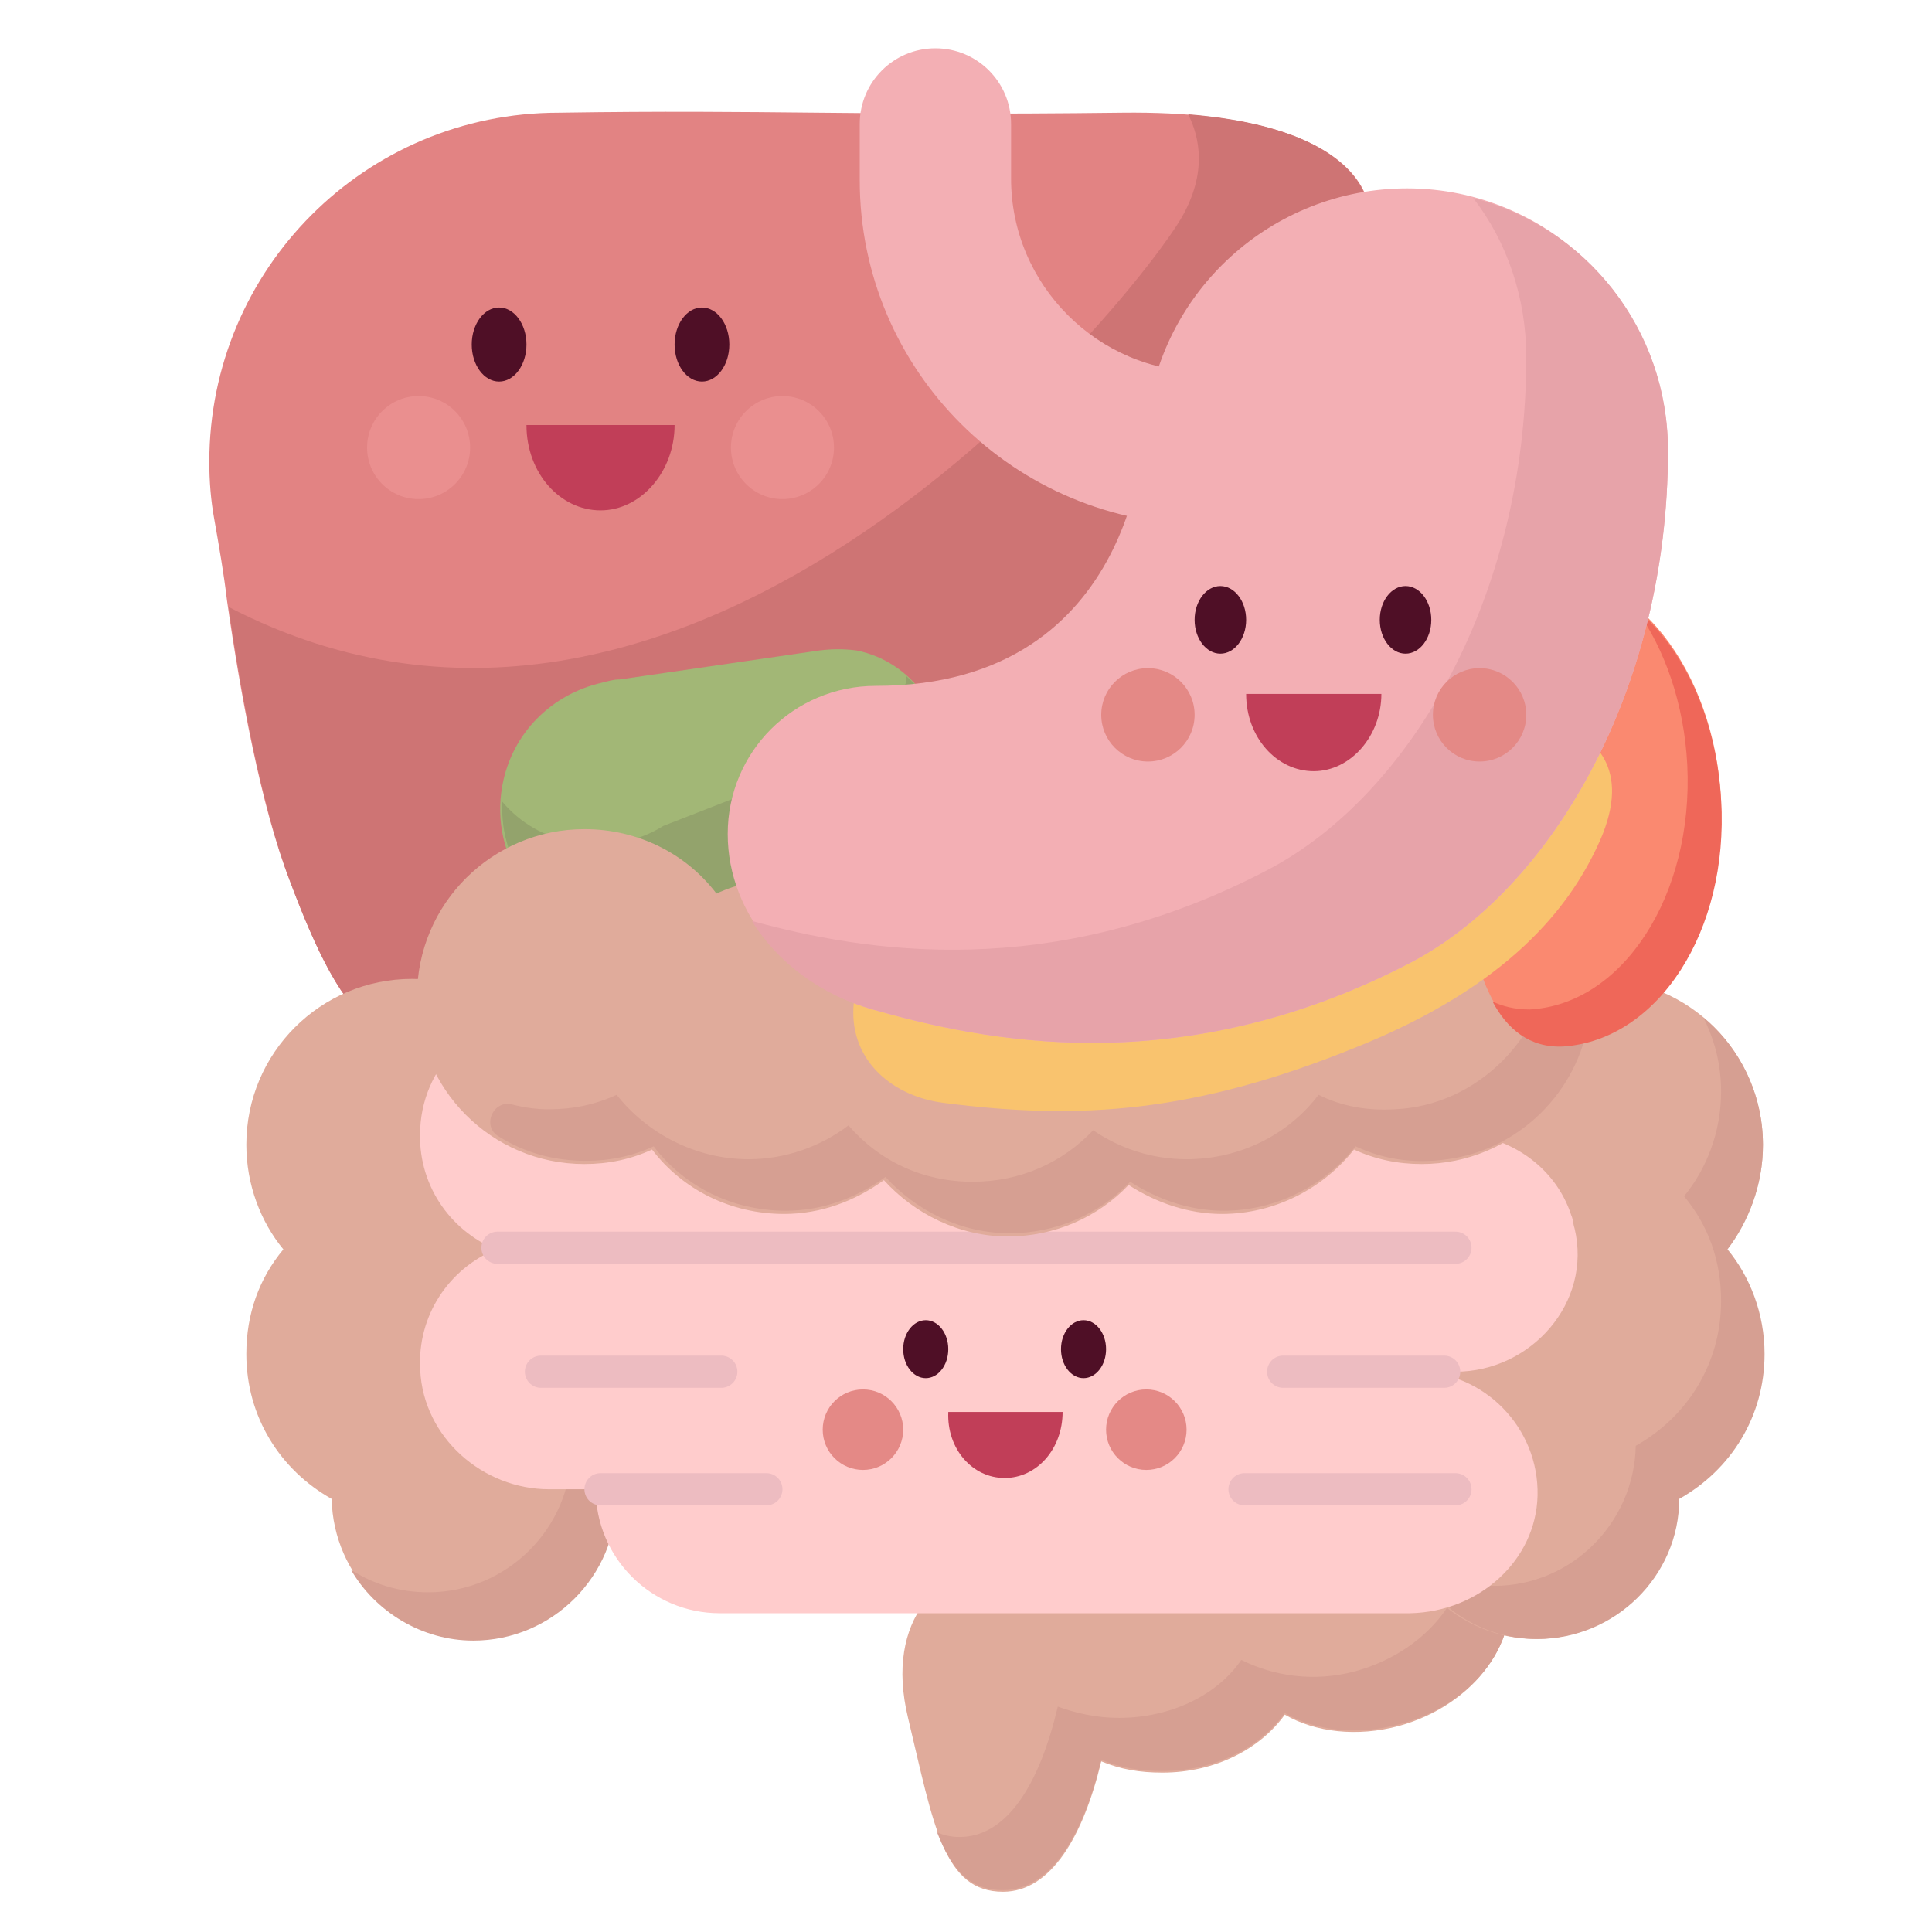 <?xml version="1.0" encoding="utf-8"?>
<!-- Generator: Adobe Illustrator 27.1.1, SVG Export Plug-In . SVG Version: 6.00 Build 0)  -->
<svg version="1.1" xmlns="http://www.w3.org/2000/svg" xmlns:xlink="http://www.w3.org/1999/xlink" x="0px" y="0px"
	 viewBox="0 0 120 120" style="enable-background:new 0 0 120 120;" xml:space="preserve">
<style type="text/css">
	.st0{display:none;}
	.st1{display:inline;}
	.st2{clip-path:url(#SVGID_00000045609824605458192840000010137760151744882590_);fill:#FFCFBB;}
	.st3{clip-path:url(#SVGID_00000045609824605458192840000010137760151744882590_);fill:#FA8970;}
	
		.st4{opacity:5.000000e-02;clip-path:url(#SVGID_00000045609824605458192840000010137760151744882590_);fill:#8D4330;enable-background:new    ;}
	.st5{clip-path:url(#SVGID_00000045609824605458192840000010137760151744882590_);fill:#501127;}
	.st6{clip-path:url(#SVGID_00000045609824605458192840000010137760151744882590_);fill:#CD3E5B;}
	.st7{clip-path:url(#SVGID_00000045609824605458192840000010137760151744882590_);fill:#EF8E8C;}
	.st8{clip-path:url(#SVGID_00000116944236148626840040000014359745089256362888_);}
	.st9{fill:#E26457;}
	.st10{fill:#4F0E26;}
	.st11{fill:#F4B0B5;}
	.st12{fill:#FFFFFF;}
	.st13{fill:#D87F7F;}
	.st14{fill:#501127;}
	.st15{fill:#CD3E5B;}
	.st16{fill:#EF8E8C;}
	.st17{clip-path:url(#SVGID_00000083774681603815821700000016740375408309828002_);}
	.st18{fill:#F3AFB4;}
	.st19{fill:#E7A3A9;}
	.st20{fill:none;stroke:#D87F7F;stroke-width:4;stroke-linecap:round;stroke-linejoin:round;stroke-miterlimit:10;}
	.st21{fill:#4F0F26;}
	.st22{fill:#E48986;}
	.st23{fill:#C13E58;}
	.st24{display:inline;fill:#F4B0B5;}
	.st25{display:inline;fill:#FFCFBB;}
	.st26{display:inline;fill:#D87F7F;}
	.st27{display:inline;fill:#501127;}
	.st28{fill:#E28383;}
	.st29{fill:#CE7474;}
	.st30{fill:#A2B776;}
	.st31{fill:#93A36C;}
	.st32{fill:#E0AB9B;}
	.st33{fill:#D69F92;}
	.st34{fill:#FFCCCC;}
	.st35{fill:none;stroke:#EDBCC1;stroke-width:2;stroke-linecap:round;stroke-miterlimit:10;}
	.st36{fill:#FA8970;}
	.st37{fill:#EF6759;}
	.st38{fill:#F9C36E;}
	.st39{fill:#EA8F8F;}
	.st40{display:inline;fill:#FFB5BA;}
	.st41{display:inline;fill:#F4AEB5;}
	.st42{display:inline;fill:#FFD1BF;}
	.st43{display:inline;fill:#EF8E8C;}
	.st44{display:inline;fill:none;stroke:#E28383;stroke-width:9;stroke-linecap:round;stroke-miterlimit:10;}
</style>
<g id="小兒" class="st0">
	<g class="st1">
		<defs>
			<rect id="SVGID_1_" width="120" height="120"/>
		</defs>
		<clipPath id="SVGID_00000170242045326443149750000008751235750059362236_">
			<use xlink:href="#SVGID_1_"  style="overflow:visible;"/>
		</clipPath>
		<path style="clip-path:url(#SVGID_00000170242045326443149750000008751235750059362236_);fill:#FFCFBB;" d="M104.4,69.3
			c5.1,0,9.3-4.2,9.3-9.3s-4.2-9.3-9.3-9.3c-5.1,0-9.3,4.2-9.3,9.3S99.3,69.3,104.4,69.3z"/>
		<path style="clip-path:url(#SVGID_00000170242045326443149750000008751235750059362236_);fill:#FA8970;" d="M104.4,65.5
			c3,0,5.5-2.5,5.5-5.5s-2.5-5.5-5.5-5.5S98.9,57,98.9,60S101.4,65.5,104.4,65.5z"/>
		<path style="clip-path:url(#SVGID_00000170242045326443149750000008751235750059362236_);fill:#FFCFBB;" d="M15.6,69.3
			c5.1,0,9.3-4.2,9.3-9.3s-4.2-9.3-9.3-9.3S6.3,54.9,6.3,60S10.5,69.3,15.6,69.3z"/>
		<path style="clip-path:url(#SVGID_00000170242045326443149750000008751235750059362236_);fill:#FA8970;" d="M15.6,65.5
			c3,0,5.5-2.5,5.5-5.5s-2.5-5.5-5.5-5.5S10.1,57,10.1,60S12.6,65.5,15.6,65.5z"/>
		<path style="clip-path:url(#SVGID_00000170242045326443149750000008751235750059362236_);fill:#FFCFBB;" d="M60,104.4
			c24.5,0,44.4-19.9,44.4-44.4c0-24.5-19.9-44.4-44.4-44.4c-24.5,0-44.4,19.9-44.4,44.4C15.6,84.5,35.5,104.4,60,104.4z"/>
		
			<path style="opacity:5.000000e-02;clip-path:url(#SVGID_00000170242045326443149750000008751235750059362236_);fill:#8D4330;enable-background:new    ;" d="
			M69.8,99.6c-28.8,0-52.1-22.2-52.1-49.7c0-1.3,0.1-2.7,0.2-4c-1.5,4.4-2.3,9.1-2.3,14.1c0,24.5,19.9,44.4,44.4,44.4
			c8.4,0,16.3-2.3,23-6.4C78.8,99,74.4,99.6,69.8,99.6L69.8,99.6z"/>
		<path style="clip-path:url(#SVGID_00000170242045326443149750000008751235750059362236_);fill:#501127;" d="M49.7,51.8
			c0,2.6-1.6,4.7-3.5,4.6s-3.5-2.1-3.5-4.7c0-2.6,1.6-4.7,3.5-4.6C48.1,47.2,49.7,49.3,49.7,51.8z"/>
		<path style="clip-path:url(#SVGID_00000170242045326443149750000008751235750059362236_);fill:#501127;" d="M69.9,51.9
			c0,2.6,1.5,4.7,3.5,4.7c1.9,0,3.5-2.1,3.5-4.6c0-2.6-1.5-4.7-3.5-4.7C71.5,47.2,69.9,49.3,69.9,51.9z"/>
		<path style="clip-path:url(#SVGID_00000170242045326443149750000008751235750059362236_);fill:#CD3E5B;" d="M69.8,61.5
			c0,0,0,11.9-10.3,11.9c-10.3,0-10.3-11.9-10.3-11.9L69.8,61.5L69.8,61.5z"/>
		<path style="clip-path:url(#SVGID_00000170242045326443149750000008751235750059362236_);fill:#EF8E8C;" d="M42.7,64.8
			c0,3.9-3.2,7.1-7.2,7.1c-3.9,0-7.1-3.2-7.1-7.2c0-3.9,3.2-7.1,7.2-7.1C39.5,57.7,42.7,60.9,42.7,64.8z"/>
		<path style="clip-path:url(#SVGID_00000170242045326443149750000008751235750059362236_);fill:#EF8E8C;" d="M76.8,65
			c0,3.9,3.2,7.2,7.1,7.2c3.9,0,7.1-3.2,7.2-7.1s-3.2-7.2-7.1-7.2C80.1,57.8,76.9,61,76.8,65z"/>
		<path style="clip-path:url(#SVGID_00000170242045326443149750000008751235750059362236_);fill:#501127;" d="M52.5,30.8
			c-1.8,0-3.7-0.1-5.7-0.3c-0.8-0.1-1.4-0.8-1.3-1.6s0.8-1.4,1.6-1.3c9.9,1,15.8-0.9,19.1-2.6c3.4-1.9,4.6-4,4.6-4
			c0.4-0.7,1.3-1,2-0.6c0.7,0.4,1,1.3,0.6,2C73.2,22.6,68.8,30.8,52.5,30.8L52.5,30.8z"/>
		<path style="clip-path:url(#SVGID_00000170242045326443149750000008751235750059362236_);fill:#501127;" d="M62.6,37
			c-0.7,0-1.3-0.5-1.5-1.2C61,35,61.5,34.2,62.3,34c9.7-2.3,14.7-6,17.2-8.7c2.6-2.9,3-5.3,3-5.3c0.1-0.8,0.9-1.4,1.7-1.2
			c0.8,0.1,1.4,0.9,1.3,1.7C85.4,21,83.6,32.1,63,37C62.9,37,62.7,37,62.6,37L62.6,37z"/>
	</g>
</g>
<g id="口腔" class="st0">
	<g class="st1">
		<defs>
			<rect id="SVGID_00000000217997780519762510000002486423627739250346_" width="120" height="120"/>
		</defs>
		<clipPath id="SVGID_00000018923330834443964990000005171832159651057029_">
			<use xlink:href="#SVGID_00000000217997780519762510000002486423627739250346_"  style="overflow:visible;"/>
		</clipPath>
		<g style="clip-path:url(#SVGID_00000018923330834443964990000005171832159651057029_);">
			<circle class="st9" cx="60" cy="60.6" r="50.1"/>
			<path class="st10" d="M70.7,41.4c-4.7,0.3-8.2,4.4-8.2,9.1v0c0,0.8,0.3,1.6,0.8,2.3c0.6,0.9,0.9,2,0.6,3.2
				c-0.3,1.4-1.5,2.6-2.9,2.9c-2.6,0.6-4.9-1.4-4.9-3.8c0-0.9,0.3-1.6,0.7-2.3c0.5-0.7,0.7-1.5,0.7-2.3v0c0-4.7-3.5-8.8-8.2-9.1
				c-5.1-0.3-9.4,3.7-9.4,8.8c0,11.1,9,20.1,20.1,20.1s20.1-9,20.1-20.1C80.1,45.2,75.8,41.1,70.7,41.4z"/>
			<path class="st11" d="M97.4,79.1C97,66.9,87,57.2,74.7,57.2c-4.9,0-9.5,1.6-13.2,4.2c-1,0.7-2.2,0.7-3.2,0
				c-3.7-2.7-8.3-4.2-13.2-4.2c-12.3,0-22.3,9.7-22.7,21.9h0v14.6c0,4.6,3.7,8.3,8.3,8.3h9.2c1.7,0.4,3.4,0.6,5.2,0.6
				c1.8,0,3.6-0.2,5.2-0.6h19.1c1.7,0.4,3.4,0.6,5.2,0.6c1.8,0,3.6-0.2,5.2-0.6h9.2c4.6,0,8.3-3.7,8.3-8.3L97.4,79.1L97.4,79.1z"/>
			<g>
				<path class="st12" d="M56.1,26.5h-6c-2.1,0-3.9-1.7-3.9-3.9V8.8H60v13.8C60,24.8,58.3,26.5,56.1,26.5z"/>
				<path class="st12" d="M69.9,26.5h-6c-2.1,0-3.9-1.7-3.9-3.9V8.8h13.8v13.8C73.8,24.8,72,26.5,69.9,26.5z"/>
				<path class="st12" d="M83.7,26.5h-6c-2.1,0-3.9-1.7-3.9-3.9V8.8l13.8,10v3.8C87.5,24.8,85.8,26.5,83.7,26.5z"/>
				<path class="st12" d="M42.3,26.5h-6c-2.1,0-3.9-1.7-3.9-3.9v-3.8l13.8-10v13.8C46.2,24.8,44.5,26.5,42.3,26.5z"/>
				<path class="st12" d="M56.1,95.4h-6c-2.1,0-3.9,1.7-3.9,3.9v13.8H60V99.3C60,97.1,58.3,95.4,56.1,95.4z"/>
				<path class="st12" d="M69.9,95.4h-6c-2.1,0-3.9,1.7-3.9,3.9v13.8h13.8V99.3C73.8,97.1,72,95.4,69.9,95.4z"/>
				<path class="st12" d="M83.7,95.4h-6c-2.1,0-3.9,1.7-3.9,3.9v13.8l13.8-10v-3.8C87.5,97.1,85.8,95.4,83.7,95.4z"/>
				<path class="st12" d="M42.3,95.4h-6c-2.1,0-3.9,1.7-3.9,3.9v3.8l13.8,10V99.3C46.2,97.1,44.5,95.4,42.3,95.4z"/>
			</g>
			<path class="st13" d="M60,5.8C29.7,5.8,5.2,30.3,5.2,60.6s24.5,54.8,54.8,54.8s54.8-24.5,54.8-54.8S90.3,5.8,60,5.8z M60,106.8
				c-25.5,0-46.2-20.7-46.2-46.2c0-25.5,20.7-46.2,46.2-46.2s46.2,20.7,46.2,46.2C106.2,86.1,85.5,106.8,60,106.8z"/>
			<g>
				<path class="st14" d="M52.4,69.4c0,1.9-1.2,3.4-2.6,3.4c-1.4,0-2.6-1.5-2.6-3.4c0-1.9,1.2-3.4,2.6-3.4
					C51.2,66,52.4,67.6,52.4,69.4z"/>
				<path class="st14" d="M67.2,69.5c0,1.9,1.1,3.4,2.6,3.4c1.4,0,2.6-1.5,2.6-3.4c0-1.9-1.1-3.4-2.6-3.4
					C68.3,66.1,67.2,67.6,67.2,69.5z"/>
				<path class="st15" d="M67.1,76.5c0,0,0,8.7-7.6,8.7c-7.6,0-7.5-8.8-7.5-8.8L67.1,76.5L67.1,76.5z"/>
				<path class="st16" d="M47.2,79c0,2.9-2.4,5.2-5.3,5.2c-2.9,0-5.2-2.4-5.2-5.3c0-2.9,2.4-5.2,5.3-5.2
					C44.9,73.7,47.2,76.1,47.2,79z"/>
				<path class="st16" d="M72.3,79.1c0,2.9,2.3,5.2,5.2,5.3c2.9,0,5.2-2.3,5.2-5.2c0-2.9-2.3-5.2-5.2-5.3
					C74.6,73.8,72.3,76.2,72.3,79.1z"/>
			</g>
		</g>
	</g>
</g>
<g id="大腸" class="st0">
	<g class="st1">
		<defs>
			<rect id="SVGID_00000140698048697441621450000016039484404403431323_" width="120" height="120"/>
		</defs>
		<clipPath id="SVGID_00000131352769944573535980000014555164102222980021_">
			<use xlink:href="#SVGID_00000140698048697441621450000016039484404403431323_"  style="overflow:visible;"/>
		</clipPath>
		<g style="clip-path:url(#SVGID_00000131352769944573535980000014555164102222980021_);">
			<path class="st18" d="M107,32.9c1.8-2.7,2.9-6,2.9-9.6c0-9.6-7.8-17.4-17.4-17.4c-4,0-7.7,1.3-10.6,3.6
				c-2.9-2.3-6.6-3.6-10.6-3.6s-7.7,1.3-10.6,3.6C57.7,7.3,54,5.9,50,5.9s-7.7,1.3-10.6,3.6c-2.9-2.3-6.6-3.6-10.6-3.6
				c-9.6,0-17.4,7.8-17.4,17.4c0,3.2,0.9,6.2,2.3,8.7c-1.5,2.6-2.3,5.5-2.3,8.7s0.9,6.2,2.3,8.7c-1.5,2.6-2.3,5.5-2.3,8.7
				c0,9.6,7.8,17.4,17.4,17.4s17.4-7.8,17.4-17.4c0-3.2-0.9-6.2-2.3-8.7c1.5-2.6,2.3-5.5,2.3-8.7c0-0.1,0-0.3,0-0.4
				c1.2,0.3,2.5,0.4,3.8,0.4c4,0,7.7-1.3,10.6-3.6c2.9,2.3,6.6,3.6,10.6,3.6c1.3,0,2.6-0.2,3.9-0.4C75,41.1,75,41.8,75,42.5
				c0,3.5,1.1,6.8,2.9,9.6c-1.5,2.3-2.5,5-2.8,8c-5.5,0.6-10.2,4-12.5,8.8c-0.1,0-0.2,0-0.3,0c-8,0-14.5,9.3-14.5,20.7
				c0,11.4,6.5,25.7,14.5,25.7c7.6,0,13.8-12.8,14.4-23.8c0,0,0,0,0.1,0c7.5,0,13.8-5.3,15.4-12.3c0.1,0,0.2,0,0.4,0
				c9.6,0,17.4-7.8,17.4-17.4c0-3.5-1.1-6.8-2.9-9.6c1.8-2.7,2.9-6,2.9-9.6S108.8,35.7,107,32.9z"/>
			<g>
				<g>
					<g>
						<path class="st19" d="M107,32.9c1.8-2.7,2.9-6,2.9-9.6c0-8.5-6.1-15.6-14.1-17.1c3.8,3.2,6.2,8,6.2,13.4
							c0,3.5-1.1,6.8-2.9,9.6c1.8,2.7,2.9,6,2.9,9.6s-1.1,6.8-2.9,9.6c1.8,2.7,2.9,6,2.9,9.6c0,9.6-7.8,17.4-17.4,17.4
							c-0.1,0-0.2,0-0.4,0c-1.6,7-7.8,12.3-15.4,12.3c0,0,0,0-0.1,0c-0.6,10.6-6.4,22.8-13.5,23.8c2.1,2.4,4.5,3.8,7,3.8
							c7.6,0,13.8-12.8,14.4-23.8c0,0,0,0,0.1,0c7.5,0,13.8-5.3,15.4-12.3c0.1,0,0.2,0,0.4,0c9.6,0,17.4-7.8,17.4-17.4
							c0-3.5-1.1-6.8-2.9-9.6c1.8-2.7,2.9-6,2.9-9.6S108.8,35.7,107,32.9z"/>
					</g>
				</g>
			</g>
			<path class="st20" d="M27.9,63.6c0,0-4.1-8.6,0.9-15c0,0-4.5-8.3,0-14.2c0,0,4.3,5.3,10.3,5.3"/>
			<path class="st20" d="M93.4,63.6c0,0,4.1-8.6-0.9-15c0,0,4.5-8.3,0-14.2c0,0-4.3,5.3-10.3,5.3"/>
			<path class="st20" d="M38,11.6c0,0-3.7,3.7-4.6,10.1"/>
			<path class="st20" d="M64.7,86.1c0,0,3.6,3.7,10.1,4.7"/>
			<path class="st20" d="M105.4,50.8c0,0-0.9-2-4-3.6"/>
			<g>
				<ellipse class="st21" cx="70.4" cy="18.5" rx="2.7" ry="3.5"/>
				<ellipse class="st21" cx="50.8" cy="18.5" rx="2.7" ry="3.5"/>
				<circle class="st22" cx="43.1" cy="28.3" r="5"/>
				<circle class="st22" cx="78" cy="28.3" r="5"/>
				<path class="st23" d="M60.6,34.4c3.9,0,7.1-3.6,7.1-8.1H53.5C53.5,30.7,56.7,34.4,60.6,34.4z"/>
			</g>
		</g>
	</g>
</g>
<g id="皮膚" class="st0">
	<path class="st24" d="M100.7,106.8H19.3c-2.7,0-4.9-2.2-4.9-4.9V38.1h91.1v63.8C105.5,104.6,103.4,106.8,100.7,106.8z"/>
	<path class="st25" d="M14.5,44.2c12.1-6.1,28.1-9.7,45.5-9.7c17.5,0,33.4,3.7,45.5,9.7v-7.6c0-1.9-1.1-3.6-2.8-4.4
		C91,27,76.1,23.9,60,23.9S29,27,17.3,32.3c-1.7,0.8-2.8,2.5-2.8,4.4V44.2z"/>
	<path class="st26" d="M14.5,50.5c12.1-6.1,28.1-9.7,45.5-9.7c17.5,0,33.4,3.7,45.5,9.7v-6.3c-12.1-6.1-28.1-9.7-45.5-9.7
		s-33.4,3.7-45.5,9.7V50.5z"/>
	<g class="st1">
		<path class="st14" d="M50,63.6c0,2.6-1.6,4.6-3.5,4.6c-1.9,0-3.5-2.1-3.5-4.7c0-2.6,1.6-4.7,3.5-4.6C48.4,58.9,50,61,50,63.6z"/>
		<path class="st14" d="M70.1,63.7c0,2.6,1.5,4.7,3.5,4.7c1.9,0,3.5-2.1,3.5-4.6c0-2.6-1.5-4.7-3.5-4.7C71.7,59,70.1,61.1,70.1,63.7
			z"/>
		<path class="st15" d="M70.1,73.2c0,0,0,11.9-10.3,11.9c-10.3,0-10.3-11.9-10.3-11.9L70.1,73.2L70.1,73.2z"/>
		<path class="st16" d="M42.9,76.6c0,3.9-3.2,7.1-7.2,7.1c-3.9,0-7.1-3.2-7.1-7.2c0-3.9,3.2-7.1,7.2-7.1
			C39.7,69.4,42.9,72.7,42.9,76.6z"/>
		<path class="st16" d="M77.1,76.7c0,3.9,3.2,7.2,7.1,7.2c3.9,0,7.1-3.2,7.2-7.1s-3.2-7.2-7.1-7.2C80.3,69.6,77.1,72.8,77.1,76.7z"
			/>
	</g>
	<path class="st27" d="M89.8,18.3l-1.9,0.8c-8.5,3.8-13.7,12.2-15.8,21.1c-0.2,1-0.7,1.8-1.1,2.7c-0.2,0.4-0.3,0.8-0.4,1.2
		c-0.1,1.3,0.6,2.6,1.8,3.2c1.9,0.9,4-0.1,4.5-2c0.2-0.8,0.1-1.6-0.2-2.3c-0.3-0.6-0.4-1.4-0.3-2.1c0,0,0,0,0,0
		c0.9-7.5,4.2-15.1,10.5-19.6c0.9-0.7,2.3-1.5,3.3-2.1C90.8,19,90.4,18.1,89.8,18.3z"/>
</g>
<g id="消化">
	<g>
		<path class="st28" d="M69.7,7c-16.6,0.2-22-0.2-35,0C22.7,7,13,16.7,13,28.7c0,1.2,0.1,2.4,0.3,3.5c0.3,1.7,0.6,3.4,0.8,5.1
			c0.8,5.6,2.1,12.8,3.9,17.4c3.3,8.8,6.4,13.3,12.9,5.8c6.6-7.5,27.3-3.3,36.6-19.6c9.3-16.3,13.8-22.2,16.4-24.5
			C86.5,14.2,86.3,6.8,69.7,7z"/>
		<path class="st29" d="M73.8,7.1c0.7,1.4,1.2,3.6-0.4,6.4c-2.7,4.7-30.1,39.3-59.2,24.2c0.8,5.6,2.1,12.5,3.8,17
			c3.3,8.8,6.4,13.3,12.9,5.8c6.6-7.5,27.3-3.3,36.6-19.6c9.3-16.3,13.8-22.2,16.4-24.5C86.2,14.4,86.3,8.1,73.8,7.1z"/>
	</g>
	<g>
		<path class="st30" d="M53.3,53.2c2.5-0.5,4.6-2.5,5.1-5.2c0.7-3.5-1.7-6.9-5.2-7.6c-0.8-0.1-1.5-0.1-2.3,0l0,0l-12.4,1.8
			c-0.4,0-0.7,0.1-1.1,0.2l0,0l0,0c-3.1,0.7-5.6,3.1-6.2,6.4c-0.8,4.4,2.1,8.6,6.5,9.4c1.1,0.2,2.1,0.2,3.1,0l0,0l0,0
			c0.9-0.2,1.7-0.5,2.5-1L53.3,53.2z"/>
		<path class="st31" d="M56.3,42c0,0.1,0,0.2,0,0.2c-0.5,2.7-2.6,4.7-5.1,5.2l-10,3.9c-0.8,0.5-1.6,0.8-2.5,1l0,0l0,0
			c-1,0.2-2,0.2-3.1,0c-1.8-0.3-3.3-1.2-4.4-2.5c-0.2,4,2.6,7.5,6.6,8.3c1.1,0.2,2.1,0.2,3.1,0l0,0l0,0c0.9-0.2,1.7-0.5,2.5-1
			l10-3.9c2.5-0.5,4.6-2.5,5.1-5.2C58.8,45.7,57.9,43.4,56.3,42z"/>
	</g>
	<g>
		<path class="st32" d="M93.6,98c-1-3.8-5.6-6-10.3-4.7c-2.5,0.7-4.5,2.1-5.7,3.9c-1.5-0.9-3.4-1.5-5.4-1.5c-2.5,0-4.8,0.9-6.4,2.2
			c-1.1-0.5-2.3-0.7-3.5-0.7c-3.8,0-7.4,3.3-5.9,9.5c1.6,6.7,2.2,10.8,5.9,10.8c3,0,5-3.5,6.1-8.1c1.2,0.5,2.4,0.7,3.8,0.7
			c3.3,0,6.1-1.5,7.6-3.6c1.9,1.1,4.5,1.4,7.1,0.7C91.6,105.9,94.6,101.8,93.6,98z"/>
		<path class="st33" d="M93.6,98c-0.4-1.6-1.4-2.8-2.8-3.7c0,0.1,0.1,0.2,0.1,0.3c1,3.8-2,7.9-6.7,9.2c-2.6,0.7-5.1,0.3-7.1-0.7
			c-1.5,2.2-4.4,3.6-7.6,3.6c-1.4,0-2.7-0.3-3.8-0.7c-1.1,4.7-3.1,8.1-6.1,8.1c-0.5,0-1-0.1-1.4-0.3c0.9,2.3,2,3.6,4.1,3.6
			c3,0,5-3.5,6.1-8.1c1.2,0.5,2.4,0.7,3.8,0.7c3.3,0,6.1-1.5,7.6-3.6c1.9,1.1,4.5,1.4,7.1,0.7C91.6,105.9,94.6,101.8,93.6,98z"/>
	</g>
	<g>
		<path class="st32" d="M35.6,86.6c0.2-0.8,0.3-1.6,0.3-2.5c0-2.5-0.9-4.8-2.3-6.5c1.5-1.8,2.3-4,2.3-6.5c0-5.7-4.6-10.3-10.3-10.3
			c-5.7,0-10.3,4.6-10.3,10.3c0,2.5,0.9,4.8,2.3,6.5c-1.5,1.8-2.3,4-2.3,6.5c0,3.9,2.1,7.2,5.3,9c0.1,4.8,4,8.7,8.8,8.7
			c4.9,0,8.9-4,8.9-8.9C38.3,90.5,37.3,88.2,35.6,86.6z"/>
		<g>
			<g>
				<g>
					<path class="st33" d="M35.6,86.6c0.2-0.8,0.3-1.6,0.3-2.5c0-2.5-0.9-4.8-2.3-6.5c1.5-1.8,2.3-4,2.3-6.5c0-3.5-1.8-6.6-4.4-8.5
						c1,1.6,1.6,3.5,1.6,5.5c0,2.5-0.9,4.8-2.3,6.5c1.5,1.8,2.3,4,2.3,6.5c0,0.9-0.1,1.7-0.3,2.5c1.7,1.6,2.7,3.9,2.7,6.4
						c0,4.9-4,8.9-8.9,8.9c-1.8,0-3.4-0.5-4.8-1.4c1.5,2.6,4.4,4.4,7.6,4.4c4.9,0,8.9-4,8.9-8.9C38.3,90.5,37.3,88.2,35.6,86.6z"/>
				</g>
			</g>
		</g>
	</g>
	<g>
		<path class="st32" d="M89.2,86.6c-0.2-0.8-0.3-1.6-0.3-2.5c0-2.5,0.9-4.8,2.3-6.5c-1.5-1.8-2.3-4-2.3-6.5
			c0-5.7,4.6-10.3,10.3-10.3c5.7,0,10.3,4.6,10.3,10.3c0,2.5-0.9,4.8-2.3,6.5c1.5,1.8,2.3,4,2.3,6.5c0,3.9-2.1,7.2-5.3,9
			c-0.1,4.8-4,8.7-8.8,8.7c-4.9,0-8.9-4-8.9-8.9C86.5,90.5,87.5,88.2,89.2,86.6z"/>
		<path class="st33" d="M109.5,71.1c0-3.2-1.5-6.1-3.7-7.9c0.7,1.4,1.1,2.9,1.1,4.6c0,2.5-0.9,4.8-2.3,6.5c1.5,1.8,2.3,4,2.3,6.5
			c0,3.9-2.1,7.2-5.3,9c-0.1,4.8-4,8.7-8.8,8.7c-0.6,0-1.2-0.1-1.7-0.2c-1.1-0.2-1.7,1.2-0.8,1.8c1.5,1.1,3.3,1.7,5.2,1.7
			c4.8,0,8.8-3.9,8.8-8.7c3.2-1.8,5.3-5.1,5.3-9c0-2.5-0.9-4.8-2.3-6.5C108.6,75.9,109.5,73.6,109.5,71.1z"/>
	</g>
	<g>
		<path class="st34" d="M95.5,92.9c0.1-4.2-3.3-7.7-7.5-7.7h2.4c4.7,0,8.5-4.3,7.4-8.9c-0.1-0.3-0.1-0.6-0.2-0.8
			c-1-3.1-4-5.1-7.3-5.1h0c-0.2-4.3-3.8-7.7-8.2-7.7h-48c-4.2,0-7.8,3.2-8,7.4c-0.2,3.4,1.8,6.3,4.7,7.5c-2.9,1.2-4.9,4.1-4.7,7.5
			c0.2,4.2,3.9,7.4,8,7.4h2.9c0,4.3,3.5,7.7,7.7,7.7h42.9C91.9,100.1,95.4,96.9,95.5,92.9z"/>
		<line class="st35" x1="30.9" y1="77.5" x2="90.4" y2="77.5"/>
		<line class="st35" x1="90.4" y1="70.3" x2="32.8" y2="70.3"/>
		<line class="st35" x1="44.8" y1="85.2" x2="33.6" y2="85.2"/>
		<line class="st35" x1="89.7" y1="85.2" x2="79.7" y2="85.2"/>
		<line class="st35" x1="47.6" y1="92.5" x2="37.3" y2="92.5"/>
		<line class="st35" x1="90.4" y1="92.5" x2="77.3" y2="92.5"/>
	</g>
	<g>
		<path class="st32" d="M88.3,51.5c-3.3,0-6.3,1.6-8.2,4c-1.3-0.6-2.7-0.9-4.2-0.9c-2.9,0-5.6,1.2-7.5,3.2c-1.7-1.1-3.7-1.8-5.8-1.8
			c-2.3,0-4.4,0.8-6.2,2.1c-1.9-2.1-4.7-3.5-7.7-3.5c-1.5,0-2.9,0.3-4.2,0.9c-1.9-2.5-4.9-4-8.2-4c-5.7,0-10.4,4.6-10.4,10.4
			c0,5.7,4.6,10.4,10.4,10.4c1.5,0,2.9-0.3,4.2-0.9c1.9,2.5,4.9,4,8.2,4c2.3,0,4.4-0.8,6.2-2.1c1.9,2.1,4.7,3.5,7.7,3.5
			c2.9,0,5.6-1.2,7.5-3.2c1.7,1.1,3.7,1.8,5.8,1.8c3.3,0,6.3-1.6,8.2-4c1.3,0.6,2.7,0.9,4.2,0.9c5.7,0,10.4-4.6,10.4-10.4
			C98.7,56.1,94.1,51.5,88.3,51.5z"/>
		<path class="st33" d="M96.4,59c0,0,0,0.1,0,0.1c-0.3,5.2-4.6,9.6-9.8,9.8c-1.7,0.1-3.3-0.2-4.7-0.9c-1.9,2.5-4.9,4-8.2,4
			c-2.2,0-4.2-0.7-5.8-1.8c-1.9,2-4.5,3.2-7.5,3.2c-3.1,0-5.8-1.3-7.7-3.5c-1.7,1.3-3.9,2.1-6.2,2.1c-3.3,0-6.3-1.6-8.2-4
			c-1.3,0.6-2.7,0.9-4.2,0.9c-0.8,0-1.5-0.1-2.3-0.3c-1.2-0.3-1.9,1.4-0.8,2c1.6,1,3.4,1.5,5.4,1.5c1.5,0,2.9-0.3,4.2-0.9
			c1.9,2.5,4.9,4,8.2,4c2.3,0,4.4-0.8,6.2-2.1c1.9,2.1,4.7,3.5,7.7,3.5c2.9,0,5.6-1.2,7.5-3.2c1.7,1.1,3.7,1.8,5.8,1.8
			c3.3,0,6.3-1.6,8.2-4c1.7,0.8,3.6,1.1,5.7,0.8c4.5-0.6,8.1-4.2,8.8-8.7c0.2-1.7,0.1-3.3-0.4-4.8C97.9,57.6,96.4,57.9,96.4,59z"/>
	</g>
	<g>
		<path class="st36" d="M106.9,49.7c0.4,8.1-4,14.9-9.8,15.2c-5.8,0.3-6.3-9.4-6.5-14.4c-0.3-5.7-0.8-14.7,5.1-14.9
			C101.5,35.2,106.5,41.6,106.9,49.7z"/>
		<path class="st37" d="M106.9,49.7c-0.3-5.1-2.3-9.4-5.3-11.9c1.8,2.5,3,5.9,3.2,9.7c0.4,8.1-4,14.9-9.8,15.2
			c-0.9,0-1.7-0.2-2.3-0.5c0.9,1.7,2.3,2.9,4.4,2.8C103,64.6,107.4,57.8,106.9,49.7z"/>
	</g>
	<path class="st38" d="M90.9,44L62.7,59.1c-1-1.1-2.5-1.8-4.1-1.8c-3.1,0-5.6,2.5-5.6,5.6c0,3.1,2.5,5.2,5.6,5.6
		c8.5,1.1,15.6,0.6,25.5-3.4c9.8-3.9,13.4-8.9,15.1-12.5C103.6,43.4,90.9,44,90.9,44z"/>
	<g>
		<path class="st18" d="M87.4,11.7c-8.4,0-15.4,6.4-16.2,14.7l-0.1,0c0,0-0.2,16.2-16.7,16.2c-5.1,0-9.2,4.1-9.2,9.2s3.9,9.4,9,10.9
			c6.7,1.9,19,4.6,33.4-2.9c8.8-4.6,16-17,16-31.8C103.6,19,96.3,11.7,87.4,11.7z"/>
		<path class="st19" d="M91.5,12.3c2.1,2.7,3.3,6.2,3.3,9.9c0,14.7-7.1,27.1-16,31.8c-13.5,7.1-25.2,5.1-32.1,3.2
			c1.6,2.6,4.3,4.6,7.5,5.5c6.7,1.9,19,4.6,33.4-2.9c8.8-4.6,16-17,16-31.8C103.6,20.4,98.5,14.1,91.5,12.3z"/>
	</g>
	<path class="st18" d="M83.7,32.6h-8.8C63,32.6,53.4,23,53.4,11.2V7.7c0-2.6,2.1-4.7,4.7-4.7h0c2.6,0,4.7,2.1,4.7,4.7v3.4
		c0,6.6,5.4,12,12,12h8.8V32.6z"/>
	<g>
		<ellipse class="st21" cx="87.3" cy="38.5" rx="1.6" ry="2.1"/>
		<ellipse class="st21" cx="75.8" cy="38.5" rx="1.6" ry="2.1"/>
		<circle class="st22" cx="71.3" cy="44.4" r="2.9"/>
		<circle class="st22" cx="91.9" cy="44.4" r="2.9"/>
		<path class="st23" d="M81.6,47.9c2.3,0,4.2-2.2,4.2-4.8l-8.4,0C77.4,45.8,79.3,47.9,81.6,47.9z"/>
	</g>
	<g>
		<ellipse class="st21" cx="67.3" cy="83.8" rx="1.4" ry="1.8"/>
		<ellipse class="st21" cx="57.5" cy="83.8" rx="1.4" ry="1.8"/>
		<circle class="st22" cx="53.6" cy="88.8" r="2.5"/>
		<circle class="st22" cx="71.2" cy="88.8" r="2.5"/>
		<path class="st23" d="M62.4,91.8c2,0,3.6-1.8,3.6-4.1h-7.1C58.8,90,60.4,91.8,62.4,91.8z"/>
	</g>
	<g>
		<ellipse class="st21" cx="43.6" cy="21.4" rx="1.7" ry="2.3"/>
		<ellipse class="st21" cx="31" cy="21.4" rx="1.7" ry="2.3"/>
		<circle class="st39" cx="26" cy="27.8" r="3.2"/>
		<circle class="st39" cx="48.6" cy="27.8" r="3.2"/>
		<path class="st23" d="M37.3,31.7c2.5,0,4.6-2.4,4.6-5.3l-9.2,0C32.7,29.4,34.8,31.7,37.3,31.7z"/>
	</g>
</g>
<g id="胸腔" class="st0">
	<path class="st40" d="M52.4,36.2l0.6,44.2c0.1,9.2-5.8,17.4-14.5,20.2l-12.5,4c-7.6,2.5-15.6-2.9-16.1-10.9
		c-1.1-16.9,1-44.6,21.4-65.8C38.8,20,52.2,25.2,52.4,36.2z"/>
	<path class="st40" d="M67.6,36.2l-0.6,44.2c-0.1,9.2,5.8,17.4,14.5,20.2l12.5,4c7.6,2.5,15.6-2.9,16.1-10.9
		c1.1-16.9-1-44.6-21.4-65.8C81.2,20,67.8,25.2,67.6,36.2z"/>
	<path class="st41" d="M108,64.5c0.5,3.2,0.8,6.4,0.9,9.4c0.8,14.2-13.1,24.7-26.6,20.3l-2-0.7c-6.2-2-11-6.8-13.2-12.6
		c0.1,9,5.9,16.9,14.5,19.7l12.5,4c7.6,2.5,15.6-2.9,16.1-10.9C110.6,85.8,110.4,75.4,108,64.5z"/>
	<path class="st41" d="M12,64.5c-0.5,3.2-0.8,6.4-0.9,9.4c-0.8,14.2,13.1,24.7,26.6,20.3l2-0.7c6.2-2,11-6.8,13.2-12.6
		c-0.1,9-5.9,16.9-14.5,19.7l-12.5,4c-7.6,2.5-15.6-2.9-16.1-10.9C9.4,85.8,9.6,75.4,12,64.5z"/>
	<g class="st1">
		<ellipse class="st21" cx="90.9" cy="70.2" rx="1.7" ry="2.3"/>
		<ellipse class="st21" cx="78.2" cy="70.2" rx="1.7" ry="2.3"/>
		<circle class="st16" cx="73.2" cy="76.6" r="3.2"/>
		<circle class="st16" cx="95.8" cy="76.6" r="3.2"/>
		<path class="st23" d="M84.5,80.5c2.5,0,4.6-2.4,4.6-5.3h-9.2C79.9,78.1,82,80.5,84.5,80.5z"/>
	</g>
	<g class="st1">
		<ellipse class="st21" cx="41" cy="70.2" rx="1.7" ry="2.3"/>
		<ellipse class="st21" cx="28.3" cy="70.2" rx="1.7" ry="2.3"/>
		<circle class="st16" cx="23.4" cy="76.6" r="3.2"/>
		<circle class="st16" cx="46" cy="76.6" r="3.2"/>
		<path class="st23" d="M34.7,80.5c2.5,0,4.6-2.4,4.6-5.3h-9.2C30.1,78.1,32.1,80.5,34.7,80.5z"/>
	</g>
	<path class="st42" d="M37.8,33c-2.7,2.4-4.8,4-6.5,3c-2.6-1.5-0.1-5,2.6-7.4c2.7-2.4,7.7-3.6,8.1-0.7C42.4,29.9,40.5,30.6,37.8,33z
		"/>
	<circle class="st42" cx="28.4" cy="38.6" r="2.1"/>
	<ellipse class="st43" cx="44" cy="55.6" rx="5.4" ry="6.7"/>
	<ellipse class="st43" cx="76.4" cy="55.6" rx="5.4" ry="6.7"/>
	<path class="st44" d="M45.2,55.6c0,0,14.8-5.9,14.8-17S60,18,60,18"/>
	<path class="st44" d="M74.8,55.6c0,0-14.8-5.9-14.8-17S60,18,60,18"/>
</g>
</svg>
